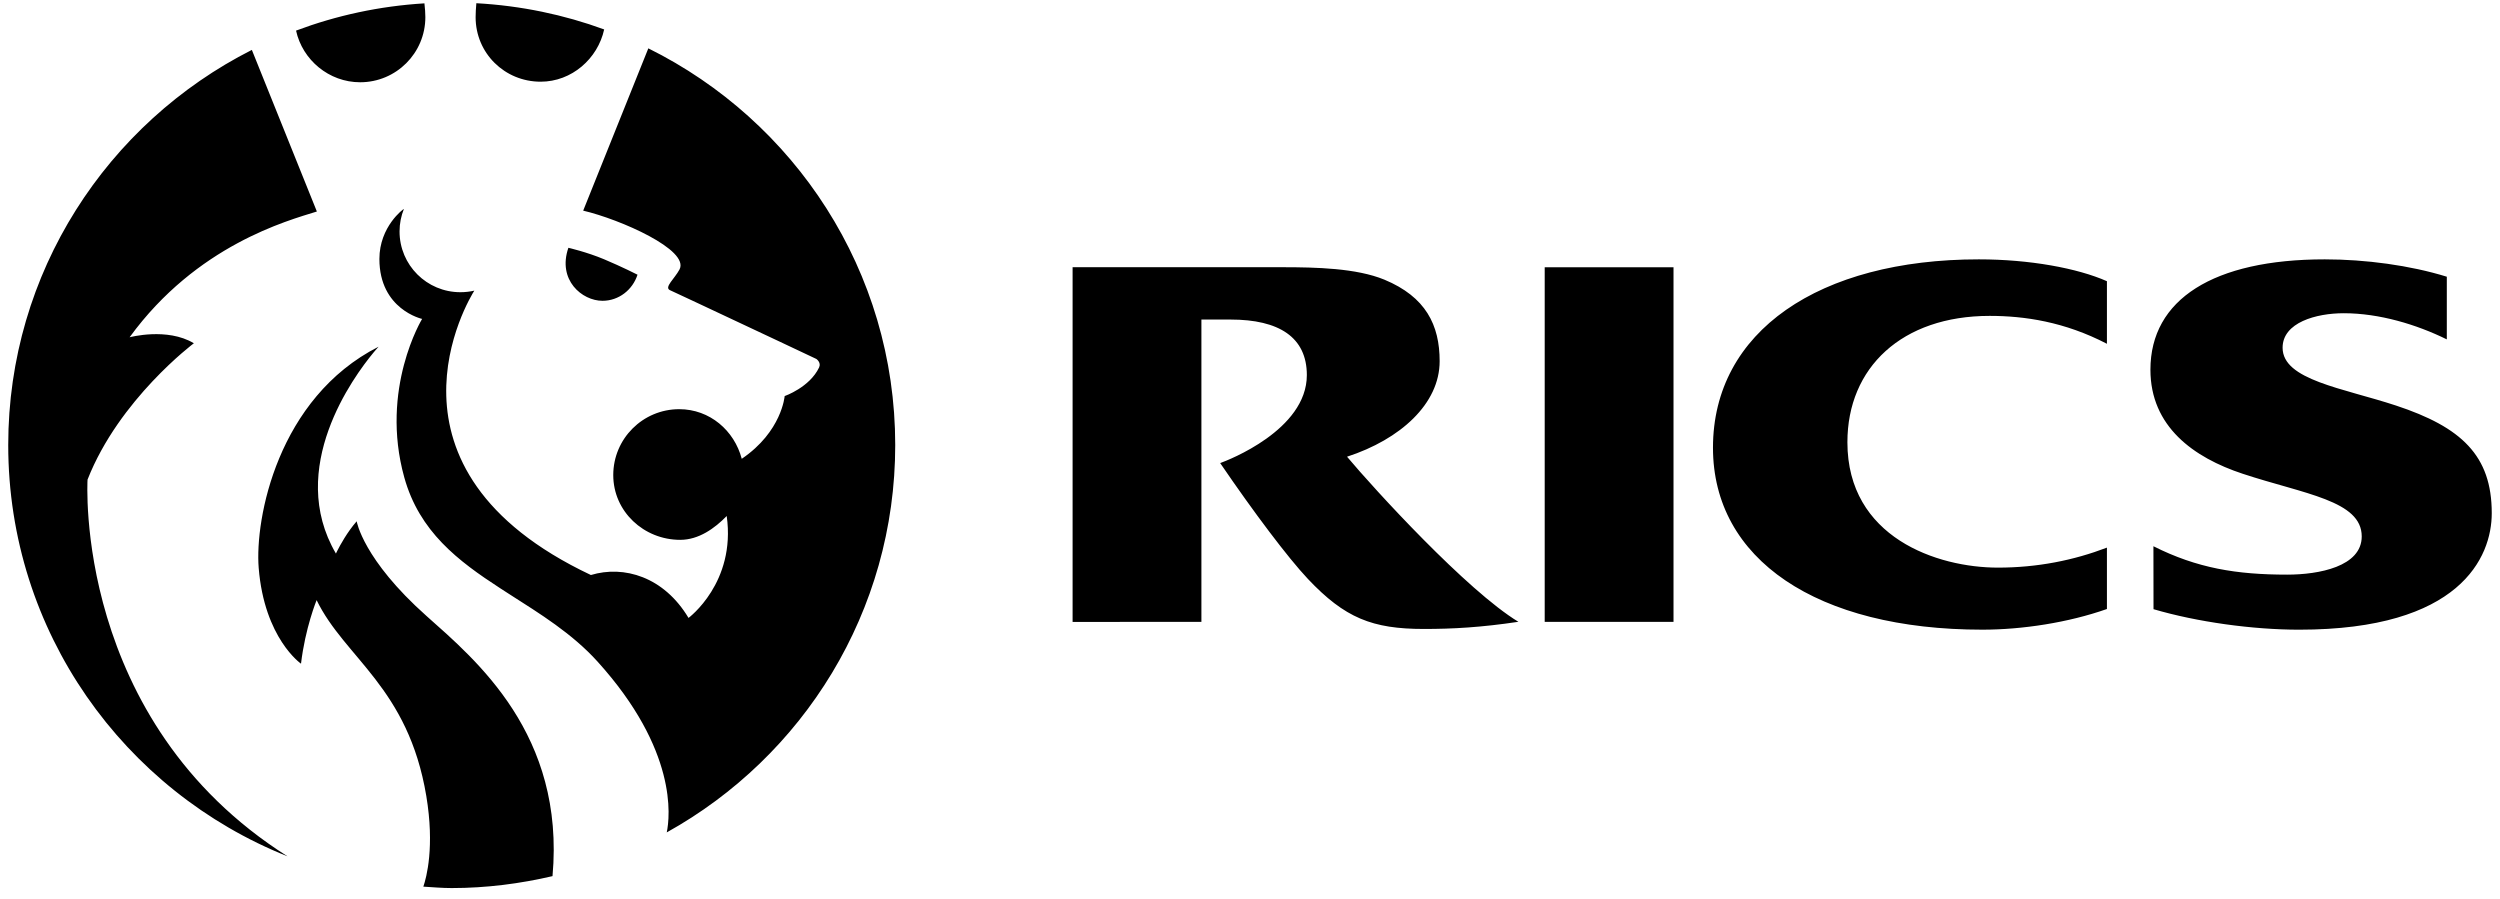 <?xml version="1.0" encoding="UTF-8"?>
<svg width="178px" height="64px" viewBox="0 0 178 64" version="1.1" xmlns="http://www.w3.org/2000/svg" xmlns:xlink="http://www.w3.org/1999/xlink">
    <title>RICS Logo</title>
    <g id="Visual-1" stroke="none" stroke-width="1" fill="none" fill-rule="evenodd">
        <g id="Desktop---Home---Black" transform="translate(-143, -1722)" fill="#000000">
            <g id="Professional..." transform="translate(85.904, 1473.601)">
                <path d="M84.052,273.083 C84.052,273.083 83.959,273.183 83.801,273.37 L83.685,273.507 C82.275,275.209 77.459,281.74 81.015,287.814 C81.015,287.814 81.026,287.788 81.049,287.74 L81.11,287.617 C81.31,287.221 81.81,286.295 82.492,285.514 C82.492,285.514 82.931,288.222 87.46,292.254 C90.979,295.388 97.341,300.684 96.435,310.78 C94.127,311.317 91.731,311.629 89.258,311.629 C88.576,311.629 87.91,311.569 87.238,311.528 C87.462,310.873 88.051,308.69 87.449,305.074 C86.158,297.338 81.645,295.254 79.639,291.128 C79.639,291.128 78.827,293.105 78.528,295.654 C78.528,295.654 75.919,293.856 75.515,288.836 C75.233,285.338 76.862,276.737 84.052,273.083 Z M75.028,251.952 L79.657,263.458 C77.562,264.111 71.097,265.856 66.323,272.413 C66.323,272.413 68.994,271.694 70.899,272.839 C70.899,272.839 65.575,276.825 63.329,282.547 C63.329,282.547 62.28,299.697 77.567,309.369 C65.921,304.726 57.682,293.379 57.682,280.085 C57.682,267.784 64.747,257.155 75.028,251.952 L75.028,251.952 Z M103.257,251.841 C113.663,257 120.836,267.692 120.836,280.085 C120.836,291.955 114.265,302.28 104.569,307.666 C104.804,306.54 105.339,301.81 99.648,295.512 C97.828,293.498 95.546,292.1 93.346,290.693 L92.721,290.29 C89.711,288.337 86.954,286.252 85.88,282.387 C84.126,276.067 87.151,271.106 87.151,271.106 C87.151,271.106 84.109,270.435 84.109,266.837 C84.109,264.526 85.832,263.26 85.854,263.276 C85.654,263.77 85.544,264.313 85.544,264.88 C85.544,267.27 87.483,269.204 89.874,269.204 C90.215,269.204 90.549,269.167 90.868,269.092 C90.51,269.661 83.135,281.769 99.168,289.34 C101.518,288.63 104.365,289.463 106.119,292.395 C106.119,292.395 109.506,289.889 108.838,285.139 C107.985,286.016 106.847,286.836 105.528,286.836 C102.934,286.836 100.76,284.818 100.76,282.224 C100.76,279.635 102.863,277.533 105.457,277.533 C107.636,277.533 109.379,279.056 109.909,281.066 C112.768,279.125 112.964,276.599 112.964,276.599 C112.964,276.599 114.742,275.981 115.415,274.563 C115.584,274.207 115.222,273.957 115.222,273.957 C115.222,273.957 111.127,272.02 106.956,270.067 L106.14,269.685 C105.687,269.474 105.237,269.263 104.793,269.057 C104.367,268.857 105.132,268.237 105.477,267.586 C106.213,266.199 101.265,264.019 98.619,263.397 L98.619,263.397 Z M197.987,266.865 C201.609,266.865 205.006,267.492 207.109,268.421 L207.109,268.421 L207.109,272.877 C204.091,271.305 201.227,270.89 198.761,270.89 C192.511,270.89 188.631,274.57 188.631,279.887 C188.631,286.669 195.024,288.814 199.348,288.814 C202.163,288.814 204.748,288.291 207.109,287.39 L207.109,287.39 L207.109,291.76 C204.359,292.731 201.073,293.232 198.242,293.232 C186.455,293.232 179.06,288.227 179.06,280.276 C179.06,271.985 186.631,266.865 197.987,266.865 Z M222.622,266.865 C225.506,266.865 228.684,267.287 231.309,268.101 L231.309,272.563 C229.15,271.501 226.504,270.701 223.971,270.701 C222.019,270.701 219.617,271.354 219.617,273.159 C219.617,275.454 223.905,276.027 227.682,277.271 C232.351,278.812 234.509,280.833 234.509,284.934 C234.509,288.098 232.239,293.233 220.797,293.233 C217.491,293.233 213.53,292.687 210.426,291.773 L210.42,287.291 C213.528,288.854 216.339,289.313 219.944,289.313 C222.195,289.313 225.251,288.742 225.251,286.592 C225.251,284.037 221.153,283.578 216.786,282.134 C213.271,280.975 210.206,278.766 210.206,274.722 C210.206,269.712 214.699,266.865 222.622,266.865 Z M148.456,267.425 C150.79,267.428 153.66,267.488 155.66,268.309 C158.613,269.535 159.599,271.542 159.599,274.116 C159.599,277.15 156.801,279.682 153.005,280.917 C154.937,283.221 161.543,290.451 165.205,292.671 C162.558,293.069 160.527,293.181 158.481,293.181 C154.796,293.181 152.849,292.401 150.218,289.618 C148.789,288.099 146.377,284.892 143.973,281.37 L143.973,281.37 L144.008,281.357 C144.509,281.174 150.143,279.021 150.143,275.105 C150.143,272.408 148.158,271.151 144.716,271.151 L144.716,271.151 L142.636,271.151 L142.636,292.675 L133.465,292.68 L133.465,267.425 Z M176.25,267.426 L176.25,292.675 L167.079,292.675 L167.079,267.426 L176.25,267.426 Z M97.565,266.042 C97.565,266.042 98.871,266.341 100.102,266.857 C101.388,267.398 102.487,267.958 102.487,267.958 C102.137,269.038 101.153,269.816 99.992,269.816 C98.539,269.816 96.772,268.341 97.565,266.042 Z M87.315,248.637 C87.356,248.963 87.381,249.36 87.381,249.62 C87.381,252.181 85.303,254.256 82.74,254.256 C80.518,254.256 78.63,252.664 78.175,250.578 C81.048,249.499 84.114,248.833 87.315,248.637 Z M91.012,248.628 C94.198,248.804 97.249,249.446 100.113,250.495 C99.656,252.576 97.807,254.216 95.589,254.216 C93.026,254.216 90.96,252.185 90.96,249.624 C90.96,249.387 90.979,248.945 91.012,248.628 Z" id="RICS-Logo"></path>
            </g>
        </g>
    </g>
</svg>